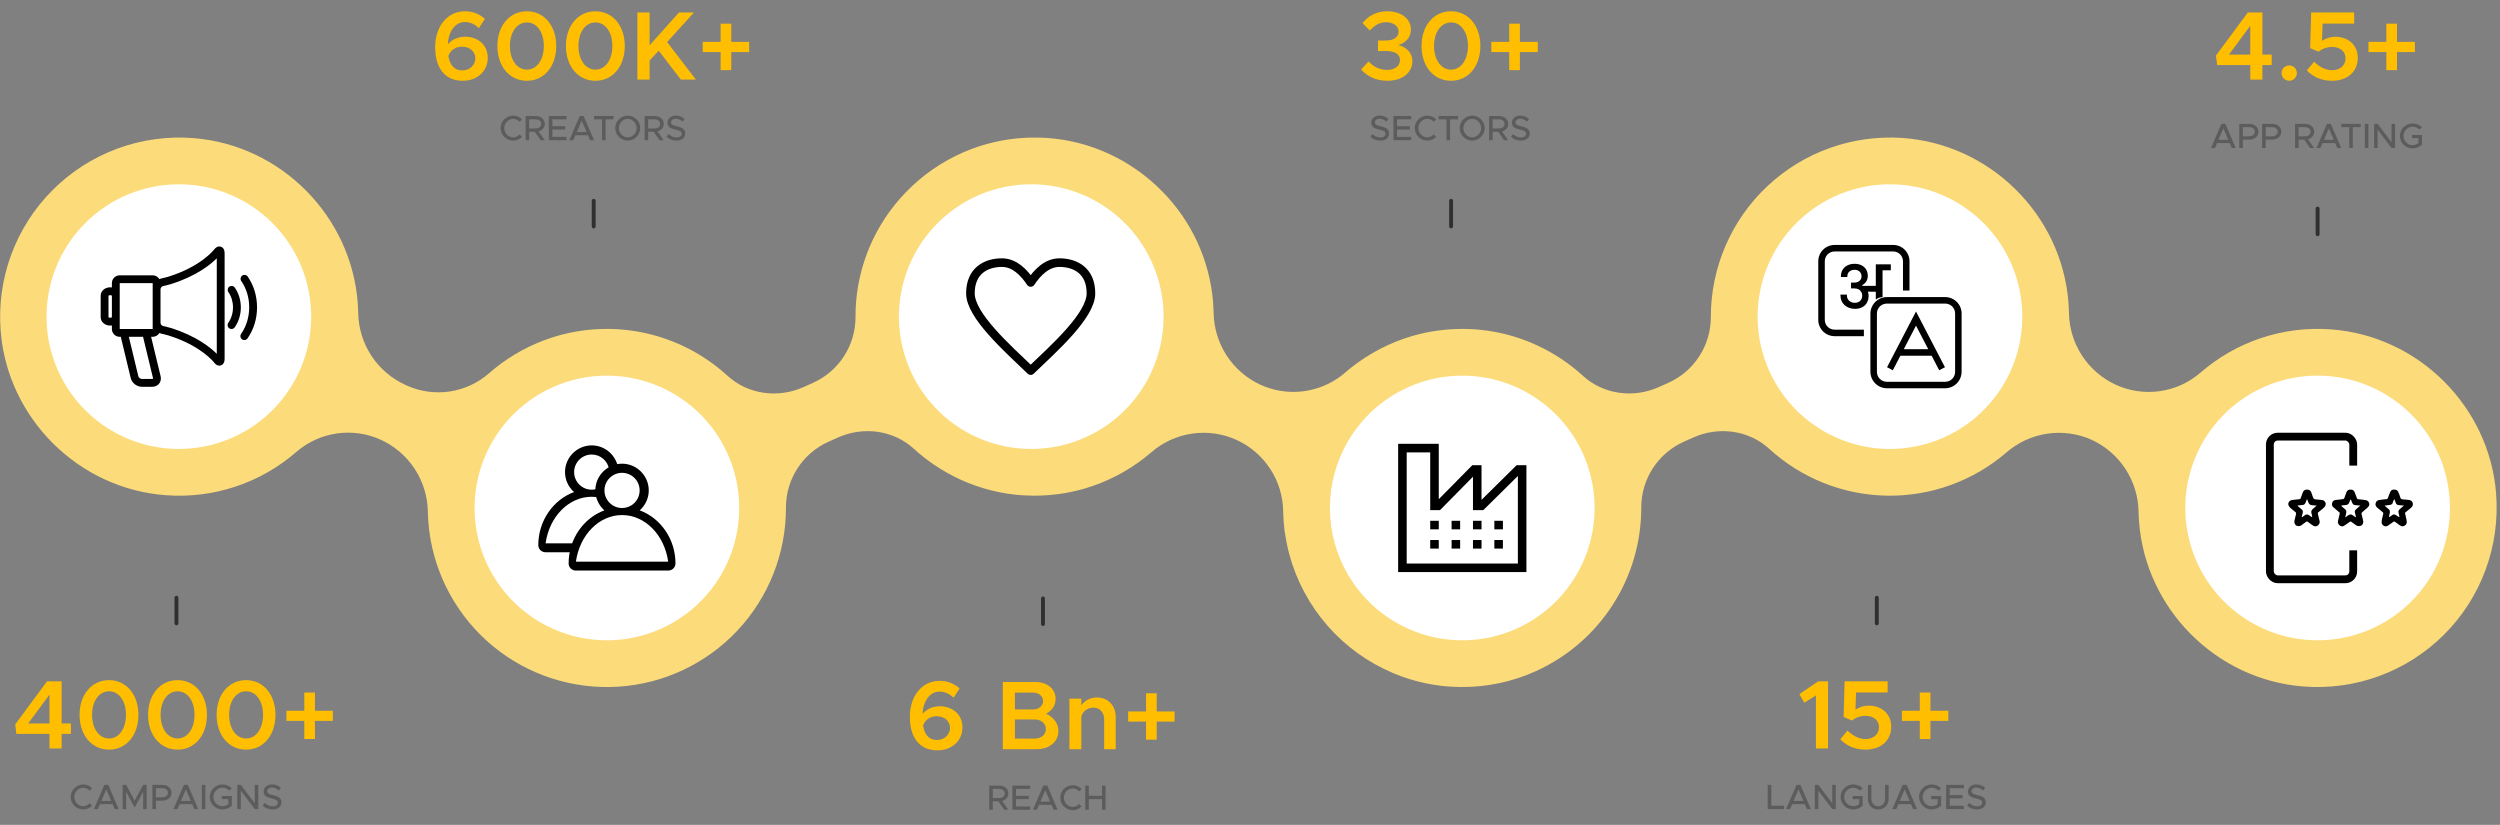 <svg xmlns="http://www.w3.org/2000/svg" width="1279" height="422" viewBox="0 0 1279 422" fill="none"><rect x="0" y="0" width="1279" height="422" fill="#808080" stroke="none"/><path d="M1277.01 252.395C1273.45 207.805 1237.16 171.776 1192.55 168.511C1180.48 167.597 1168.35 169.092 1156.87 172.909C1145.38 176.726 1134.77 182.789 1125.65 190.745C1119.8 195.767 1112.65 199.014 1105.02 200.106C1097.39 201.198 1089.61 200.089 1082.59 196.909C1075.48 193.665 1069.43 188.463 1065.16 181.912C1060.89 175.36 1058.57 167.729 1058.47 159.909C1058.44 158.21 1058.35 156.503 1058.22 154.786C1054.76 109.746 1017.92 73.422 972.841 70.554C960.338 69.754 947.803 71.523 936.009 75.755C924.216 79.986 913.415 86.588 904.272 95.155C895.129 103.722 887.838 114.071 882.85 125.565C877.861 137.058 875.28 149.452 875.266 161.981V162.218C875.274 169.332 873.222 176.296 869.356 182.268C865.491 188.24 859.979 192.964 853.485 195.87L848.618 198.047C835.661 203.842 820.293 201.837 809.818 192.26C802.932 185.97 795.129 180.763 786.676 176.819C786.589 176.78 786.5 176.732 786.411 176.695C785.467 176.257 784.511 175.844 783.553 175.439C783.19 175.283 782.83 175.125 782.465 174.977C781.713 174.677 780.956 174.382 780.198 174.1C779.607 173.877 779.019 173.652 778.422 173.442C777.825 173.232 777.239 173.042 776.644 172.842C775.864 172.583 775.082 172.332 774.294 172.097C773.836 171.959 773.374 171.828 772.911 171.697C771.981 171.432 771.05 171.181 770.111 170.946C769.744 170.857 769.374 170.768 769.005 170.683C767.978 170.44 766.945 170.216 765.905 170.009C765.575 169.942 765.245 169.881 764.913 169.819C763.853 169.619 762.786 169.439 761.714 169.278C761.364 169.227 761.013 169.178 760.658 169.13C759.633 168.988 758.606 168.863 757.571 168.757C757.125 168.712 756.678 168.668 756.232 168.631C755.807 168.592 755.391 168.538 754.966 168.507C754.541 168.476 754.097 168.469 753.66 168.446C752.888 168.399 752.115 168.362 751.339 168.335C750.614 168.309 749.889 168.29 749.168 168.282C748.801 168.282 748.437 168.256 748.068 168.256C747.576 168.256 747.09 168.282 746.6 168.29C745.968 168.3 745.338 168.31 744.71 168.335C743.778 168.367 742.852 168.422 741.927 168.483C741.378 168.521 740.827 168.554 740.282 168.598C739.241 168.687 738.208 168.803 737.182 168.926C736.757 168.975 736.331 169.015 735.906 169.074C734.64 169.244 733.382 169.44 732.132 169.663C731.95 169.697 731.767 169.718 731.585 169.752C727.162 170.56 722.806 171.697 718.551 173.152L718.503 173.166C717.133 173.636 715.777 174.138 714.436 174.673C714.327 174.714 714.223 174.758 714.116 174.803C712.864 175.305 711.626 175.833 710.401 176.387C710.263 176.45 710.126 176.513 709.988 176.579C708.788 177.132 707.601 177.708 706.427 178.307C706.301 178.374 706.176 178.437 706.052 178.507C704.858 179.125 703.679 179.77 702.516 180.441L702.254 180.593C701.032 181.3 699.828 182.036 698.642 182.799L698.587 182.835C694.779 185.285 691.155 188.011 687.746 190.992C687.28 191.401 686.796 191.772 686.316 192.155C680.504 196.607 673.593 199.401 666.32 200.238C659.046 201.075 651.681 199.924 645.009 196.909C637.893 193.665 631.846 188.464 627.575 181.912C623.304 175.361 620.986 167.729 620.889 159.909C620.852 158.21 620.768 156.503 620.636 154.786C618.921 133.192 609.573 112.914 594.266 97.586L594.223 97.543C593.368 96.678 592.493 95.837 591.604 95.009C591.491 94.909 591.381 94.798 591.268 94.693C590.468 93.96 589.655 93.238 588.827 92.528C588.616 92.348 588.406 92.159 588.193 91.979C587.452 91.355 586.693 90.749 585.938 90.148C585.625 89.899 585.315 89.648 585.001 89.405C584.32 88.878 583.625 88.368 582.93 87.862C582.521 87.562 582.114 87.262 581.701 86.971C581.075 86.533 580.436 86.108 579.8 85.683C579.3 85.351 578.8 85.013 578.3 84.693C577.721 84.322 577.133 83.964 576.544 83.607C575.955 83.25 575.395 82.907 574.81 82.568C574.267 82.256 573.718 81.956 573.169 81.656C572.527 81.299 571.885 80.945 571.235 80.609C570.717 80.338 570.196 80.084 569.675 79.825C568.975 79.479 568.284 79.136 567.576 78.806C567.076 78.575 566.575 78.356 566.068 78.132C565.329 77.802 564.591 77.478 563.84 77.172C563.346 76.967 562.846 76.772 562.349 76.581C561.585 76.281 560.818 75.981 560.049 75.704C559.541 75.524 559.03 75.354 558.516 75.179C557.744 74.914 556.969 74.658 556.185 74.413C555.656 74.249 555.12 74.099 554.585 73.943C553.813 73.72 553.04 73.499 552.26 73.295C551.693 73.145 551.122 73.011 550.552 72.874C549.798 72.694 549.045 72.515 548.287 72.353C547.673 72.223 547.054 72.106 546.438 71.988C545.711 71.852 544.984 71.713 544.254 71.588C543.586 71.477 542.915 71.383 542.241 71.288C541.567 71.193 540.868 71.088 540.177 71.013C539.446 70.924 538.713 70.855 537.977 70.786C537.542 70.745 537.114 70.686 536.677 70.656C536.489 70.64 536.306 70.64 536.118 70.624C535.828 70.604 535.541 70.567 535.251 70.549C534.504 70.504 533.768 70.496 533.025 70.468C532.312 70.436 531.595 70.401 530.886 70.385C529.926 70.369 528.972 70.385 528.02 70.401C527.275 70.409 526.531 70.409 525.792 70.435C524.905 70.469 524.028 70.535 523.149 70.597C522.349 70.648 521.556 70.684 520.766 70.759C520.009 70.828 519.265 70.931 518.513 71.022C517.613 71.122 516.714 71.222 515.826 71.348C515.463 71.401 515.104 71.476 514.743 71.536C510.566 72.201 506.44 73.158 502.395 74.398C502.245 74.445 502.095 74.483 501.943 74.53C500.713 74.913 499.5 75.34 498.291 75.776C498.013 75.876 497.73 75.964 497.452 76.066C496.289 76.499 495.145 76.966 494.006 77.445C493.698 77.573 493.384 77.696 493.078 77.828C491.95 78.312 490.842 78.828 489.74 79.361C489.44 79.509 489.13 79.647 488.83 79.794C487.73 80.337 486.653 80.908 485.581 81.494C485.289 81.652 484.992 81.808 484.702 81.97C483.63 82.57 482.575 83.197 481.53 83.836C481.257 84.004 480.985 84.166 480.714 84.336C479.661 84.996 478.626 85.683 477.603 86.382C477.358 86.552 477.113 86.716 476.87 86.882C475.834 87.607 474.815 88.353 473.813 89.12C473.602 89.28 473.391 89.442 473.179 89.606C472.158 90.4 471.154 91.214 470.167 92.049L469.651 92.489C468.64 93.356 467.649 94.245 466.677 95.157C466.549 95.276 466.422 95.396 466.298 95.518C465.293 96.468 464.309 97.442 463.345 98.439C463.272 98.516 463.203 98.593 463.13 98.666C462.125 99.717 461.144 100.789 460.187 101.883L460.161 101.915C445.574 118.628 437.579 140.086 437.674 162.269C437.675 169.376 435.619 176.331 431.755 182.294C427.89 188.258 422.382 192.976 415.895 195.879L411.028 198.056C398.071 203.851 382.703 201.846 372.228 192.269C355.613 177.051 333.964 168.504 311.434 168.268C288.904 168.033 267.08 176.125 250.15 190.992C244.49 195.945 237.527 199.169 230.088 200.282C222.65 201.395 215.048 200.35 208.185 197.271L207.51 196.971C200.365 193.739 194.288 188.537 189.993 181.976C185.698 175.414 183.362 167.764 183.258 159.922C183.225 158.405 183.154 156.88 183.045 155.346C179.87 110.621 143.783 74.201 99.088 70.669C85.848 69.609 72.536 71.437 60.072 76.027C47.608 80.617 36.29 87.859 26.9 97.253C17.511 106.647 10.274 117.969 5.689 130.435C1.105 142.901 -0.716 156.214 0.35 169.453C3.903 214.045 40.187 250.074 84.799 253.345C96.87 254.262 109.003 252.769 120.491 248.952C131.979 245.135 142.593 239.071 151.715 231.113C157.56 226.092 164.717 222.844 172.344 221.752C179.972 220.661 187.752 221.77 194.77 224.951C201.886 228.194 207.932 233.394 212.202 239.944C216.473 246.494 218.793 254.123 218.89 261.942C218.96 265.16 219.196 268.373 219.595 271.567C222.569 294.662 234.223 315.758 252.191 330.569C270.159 345.38 293.092 352.794 316.329 351.305C339.567 349.816 361.366 339.536 377.297 322.553C393.227 305.57 402.094 283.158 402.095 259.873V259.636C402.086 252.522 404.138 245.558 408.003 239.586C411.868 233.614 417.381 228.889 423.874 225.984L428.741 223.809C441.698 218.009 457.066 220.019 467.541 229.596C474.422 235.884 482.22 241.087 490.667 245.027C490.76 245.07 490.849 245.116 490.942 245.157C491.888 245.597 492.848 246.014 493.812 246.419C494.167 246.569 494.521 246.727 494.881 246.871C495.637 247.179 496.402 247.471 497.168 247.758C497.753 247.979 498.339 248.2 498.932 248.412C499.525 248.624 500.121 248.812 500.718 249.012C501.494 249.267 502.27 249.52 503.054 249.757C503.52 249.895 503.988 250.026 504.454 250.157C505.378 250.42 506.307 250.668 507.239 250.902C507.612 250.995 507.988 251.082 508.361 251.171C509.384 251.41 510.411 251.637 511.446 251.843C511.78 251.91 512.114 251.971 512.446 252.035C513.507 252.235 514.574 252.414 515.646 252.572C515.996 252.625 516.346 252.672 516.697 252.722C517.721 252.864 518.75 252.988 519.784 253.093C520.232 253.138 520.684 253.186 521.131 253.223C521.55 253.259 521.964 253.312 522.385 253.343C522.822 253.377 523.254 253.381 523.685 253.406C524.461 253.453 525.24 253.49 526.02 253.517C526.741 253.542 527.461 253.56 528.18 253.57C528.549 253.57 528.916 253.598 529.287 253.598C529.787 253.598 530.282 253.57 530.779 253.56C531.387 253.55 531.996 253.542 532.602 253.519C533.554 253.487 534.501 253.432 535.447 253.367C535.97 253.331 536.496 253.304 537.017 253.258C538.103 253.167 539.18 253.049 540.256 252.918C540.629 252.875 541.007 252.843 541.378 252.79C545.809 252.205 550.19 251.293 554.485 250.06C554.554 250.04 554.624 250.017 554.693 249.997C556.03 249.61 557.355 249.193 558.667 248.747C558.837 248.69 559.004 248.627 559.176 248.567C560.391 248.146 561.595 247.702 562.789 247.234C562.981 247.155 563.17 247.076 563.36 247.001C564.54 246.525 565.706 246.027 566.86 245.508C567.032 245.431 567.204 245.354 567.376 245.273C568.566 244.726 569.742 244.155 570.904 243.561C571.019 243.504 571.133 243.446 571.248 243.385C572.506 242.735 573.748 242.056 574.973 241.349L574.997 241.337C579.945 238.48 584.616 235.17 588.951 231.449C594.831 226.318 602.062 222.985 609.783 221.844C617.504 220.704 625.39 221.806 632.503 225.018C639.616 228.23 645.656 233.417 649.906 239.963C654.156 246.509 656.437 254.138 656.477 261.942C656.548 265.16 656.783 268.373 657.181 271.567C657.281 272.353 657.458 273.114 657.574 273.896C657.712 274.785 657.86 275.672 658.024 276.556C658.417 278.705 658.889 280.822 659.432 282.922C659.489 283.133 659.543 283.349 659.6 283.564C663.249 297.055 669.922 309.537 679.114 320.064C688.306 330.591 699.775 338.886 712.65 344.32C712.774 344.373 712.897 344.431 713.021 344.482C714.404 345.059 715.802 345.6 717.214 346.107C718.414 346.54 719.621 346.949 720.834 347.334C721.827 347.644 722.823 347.934 723.834 348.213C725.493 348.671 727.17 349.088 728.865 349.451C729.586 349.603 730.311 349.741 731.038 349.878C733.029 350.255 735.038 350.578 737.074 350.822C737.232 350.84 737.384 350.877 737.544 350.895C738.014 350.948 738.48 350.968 738.944 351.013C739.519 351.07 740.088 351.145 740.664 351.191C740.974 351.215 741.278 351.217 741.586 351.238C742.538 351.303 743.486 351.347 744.43 351.384C745.23 351.416 746.03 351.447 746.824 351.457C747.715 351.467 748.602 351.457 749.486 351.447C750.321 351.433 751.157 351.421 751.986 351.384C752.815 351.347 753.631 351.291 754.453 351.236C755.332 351.175 756.211 351.114 757.082 351.029C757.832 350.956 758.577 350.861 759.324 350.768C760.25 350.653 761.179 350.543 762.097 350.399C762.769 350.299 763.434 350.172 764.097 350.051C765.073 349.879 766.046 349.707 767.012 349.502C767.597 349.38 768.175 349.235 768.756 349.102C769.789 348.861 770.818 348.622 771.837 348.348C772.323 348.216 772.805 348.068 773.289 347.927C774.383 347.613 775.477 347.295 776.556 346.941C776.931 346.819 777.299 346.68 777.672 346.552C778.845 346.152 780.012 345.742 781.164 345.294C781.403 345.201 781.636 345.094 781.871 345.002C783.147 344.496 784.409 343.973 785.651 343.412C785.722 343.382 785.789 343.345 785.858 343.312C801.936 336.017 815.566 324.236 825.112 309.384C834.658 294.531 839.713 277.239 839.671 259.584C839.673 252.479 841.73 245.527 845.594 239.565C849.459 233.603 854.965 228.886 861.451 225.984L866.318 223.809C879.273 218.009 894.642 220.019 905.117 229.596C921.621 244.711 943.095 253.248 965.471 253.589C987.847 253.931 1009.57 246.053 1026.53 231.449C1032.4 226.351 1039.61 223.031 1047.3 221.88C1055 220.729 1062.86 221.794 1069.97 224.949C1077.08 228.192 1083.13 233.392 1087.4 239.942C1091.67 246.493 1093.99 254.123 1094.09 261.942C1094.13 263.65 1094.21 265.367 1094.35 267.093C1097.77 311.572 1133.77 347.661 1178.24 351.193C1191.48 352.256 1204.8 350.43 1217.26 345.84C1229.73 341.25 1241.05 334.007 1250.44 324.61C1259.84 315.214 1267.08 303.89 1271.66 291.421C1276.24 278.951 1278.06 265.635 1276.99 252.393" fill="#FCDB7A"></path><path d="M91.501 94.283C104.891 94.283 117.98 98.254 129.113 105.693C140.247 113.132 148.924 123.705 154.048 136.076C159.172 148.446 160.513 162.058 157.9 175.191C155.288 188.323 148.84 200.386 139.372 209.854C129.904 219.322 117.841 225.77 104.709 228.382C91.576 230.995 77.964 229.654 65.594 224.53C53.223 219.406 42.65 210.729 35.211 199.595C27.772 188.462 23.801 175.373 23.801 161.983C23.801 144.028 30.934 126.808 43.63 114.112C56.326 101.416 73.546 94.283 91.501 94.283Z" fill="white"></path><g clip-path="url(#clip0_2434_13530)"><path d="M126.72 141.484C126.092 140.573 124.844 140.343 123.933 140.971C123.022 141.6 122.792 142.848 123.421 143.759C126.085 147.623 127.493 152.285 127.493 157.239C127.493 162.174 126.02 167 123.346 170.828C122.712 171.735 122.934 172.985 123.841 173.619C124.191 173.863 124.591 173.98 124.987 173.98C125.619 173.98 126.242 173.682 126.632 173.124C129.818 168.564 131.502 163.071 131.502 157.239C131.501 151.469 129.848 146.021 126.72 141.484Z" fill="black"></path><path d="M120.134 147.146C119.506 146.235 118.258 146.005 117.346 146.634C116.435 147.262 116.206 148.51 116.834 149.421C118.381 151.665 119.199 154.376 119.199 157.262C119.199 160.136 118.344 162.944 116.791 165.166C116.157 166.073 116.378 167.323 117.286 167.957C117.635 168.201 118.036 168.318 118.432 168.318C119.064 168.318 119.687 168.02 120.077 167.462C122.125 164.53 123.207 161.003 123.207 157.262C123.207 153.56 122.144 150.062 120.134 147.146Z" fill="black"></path><path d="M112.229 126.09C111.236 126.09 110.319 126.643 109.506 127.727C109.441 127.814 102.745 136.43 86.038 141.581C84.452 142.07 82.698 142.415 82.681 142.418C82.285 142.496 81.902 142.619 81.538 142.783C80.835 141.622 79.564 140.843 78.111 140.843H61.248C59.038 140.843 57.24 142.641 57.24 144.851V147.051C56.959 147.007 56.67 146.983 56.375 146.983C53.687 146.983 51.501 148.892 51.501 151.238V162.318C51.501 164.665 53.687 166.574 56.374 166.574C56.67 166.574 56.959 166.55 57.24 166.505V168.305C57.24 170.515 59.038 172.313 61.248 172.313H61.79L66.878 193.419C67.481 195.918 69.967 197.876 72.537 197.876H77.923C79.329 197.876 80.601 197.284 81.413 196.253C82.225 195.222 82.502 193.847 82.172 192.48L77.31 172.313H78.111C79.564 172.313 80.835 171.533 81.538 170.371C81.902 170.535 82.284 170.658 82.68 170.736C82.698 170.739 84.451 171.085 86.037 171.575C102.745 176.736 109.44 185.344 109.502 185.425C110.318 186.513 111.236 187.066 112.228 187.066C112.228 187.066 112.228 187.066 112.228 187.066C113.21 187.066 114.068 186.509 114.524 185.578C114.785 185.043 114.913 184.403 114.913 183.621V129.534C114.913 126.187 112.504 126.09 112.229 126.09ZM56.374 162.566C55.881 162.566 55.586 162.361 55.509 162.265V151.291C55.586 151.195 55.881 150.991 56.374 150.991C56.868 150.991 57.163 151.195 57.24 151.291V162.265C57.163 162.362 56.868 162.566 56.374 162.566ZM78.276 193.419C78.319 193.599 78.302 193.726 78.264 193.773C78.227 193.821 78.108 193.868 77.923 193.868H72.537C71.803 193.868 70.947 193.193 70.775 192.48L65.913 172.313H73.187L78.276 193.419ZM61.248 168.305V162.318V151.238V144.851H78.111V147.965C78.111 147.966 78.111 147.966 78.111 147.967V165.186C78.111 165.191 78.111 165.196 78.111 165.201V168.305H61.248ZM110.905 181.013C107.782 177.89 100.419 171.823 87.22 167.745C85.425 167.19 83.529 166.818 83.45 166.802C82.766 166.668 82.119 165.883 82.119 165.186V147.967C82.119 147.27 82.766 146.485 83.449 146.352C83.529 146.336 85.424 145.964 87.219 145.411C100.416 141.342 107.781 135.272 110.905 132.145V181.013Z" fill="black"></path></g><path d="M378.182 259.873C378.182 273.263 374.212 286.352 366.773 297.485C359.334 308.618 348.76 317.295 336.39 322.419C324.019 327.544 310.407 328.884 297.275 326.272C284.142 323.66 272.079 317.212 262.611 307.744C253.143 298.276 246.695 286.213 244.083 273.08C241.471 259.948 242.812 246.336 247.936 233.965C253.06 221.595 261.737 211.021 272.87 203.582C284.003 196.143 297.092 192.173 310.482 192.173C328.437 192.173 345.657 199.306 358.353 212.002C371.05 224.698 378.182 241.918 378.182 259.873Z" fill="white"></path><path fill-rule="evenodd" clip-rule="evenodd" d="M289.059 241.522C289.059 234.02 295.219 227.858 302.725 227.858C309.058 227.858 314.434 232.245 315.959 238.123C314.398 238.584 312.938 239.292 311.627 240.201C310.983 235.862 307.243 232.533 302.725 232.533C297.755 232.533 293.725 236.563 293.725 241.533C293.725 246.504 297.755 250.533 302.725 250.533C303.61 250.533 304.466 250.405 305.274 250.167C305.139 250.974 305.069 251.801 305.069 252.644C305.069 253.199 305.1 253.747 305.159 254.287C304.358 254.191 303.546 254.141 302.725 254.141C290.951 254.141 281.046 264.301 279.119 277.973H294.073C293.266 279.423 292.564 280.944 291.98 282.525H279.037C278.071 282.525 277.143 282.141 276.46 281.458C275.776 280.775 275.392 279.848 275.392 278.882C275.392 266.441 282.999 255.691 293.684 251.735C290.854 249.225 289.059 245.57 289.059 241.522Z" fill="black"></path><path fill-rule="evenodd" clip-rule="evenodd" d="M318.239 237.221C310.734 237.221 304.573 243.382 304.573 250.885C304.573 254.932 306.368 258.588 309.198 261.098C298.513 265.054 290.906 275.803 290.906 288.244C290.906 289.21 291.29 290.137 291.974 290.82C292.657 291.503 293.585 291.887 294.552 291.887H318.239H341.927C342.894 291.887 343.821 291.503 344.505 290.82C345.188 290.137 345.573 289.21 345.573 288.244C345.573 275.803 337.966 265.054 327.281 261.098C330.111 258.588 331.906 254.932 331.906 250.885C331.906 243.382 325.745 237.221 318.239 237.221ZM341.845 287.335C339.918 273.663 330.014 263.504 318.239 263.504C306.465 263.504 296.56 273.663 294.633 287.335H318.239H341.845ZM318.239 259.895C323.21 259.895 327.239 255.866 327.239 250.895C327.239 245.925 323.21 241.895 318.239 241.895C313.269 241.895 309.239 245.925 309.239 250.895C309.239 255.866 313.269 259.895 318.239 259.895Z" fill="black"></path><path d="M595.286 161.983C595.286 175.373 591.315 188.462 583.877 199.595C576.438 210.729 565.864 219.406 553.494 224.53C541.123 229.654 527.511 230.995 514.378 228.382C501.246 225.77 489.183 219.322 479.715 209.854C470.247 200.386 463.799 188.323 461.187 175.191C458.575 162.058 459.915 148.446 465.039 136.076C470.163 123.705 478.841 113.132 489.974 105.693C501.107 98.254 514.196 94.283 527.586 94.283C545.541 94.283 562.761 101.416 575.457 114.112C588.153 126.808 595.286 144.028 595.286 161.983Z" fill="white"></path><path d="M512.604 134.358C504.427 134.358 496.466 138.525 496.466 150.07C496.466 161.441 515.33 178.108 527.299 189.608C539.276 178.108 558.132 161.441 558.132 150.07C558.132 138.525 550.177 134.358 542.01 134.358C535.632 134.358 530.768 139.306 527.299 144.51C523.815 139.281 518.966 134.358 512.604 134.358Z" stroke="black" stroke-width="4.4" stroke-miterlimit="2" stroke-linecap="round" stroke-linejoin="round"></path><path d="M1034.6 161.983C1034.6 175.373 1030.63 188.462 1023.19 199.595C1015.75 210.729 1005.18 219.406 992.805 224.53C980.434 229.654 966.822 230.995 953.69 228.382C940.557 225.77 928.494 219.322 919.026 209.854C909.558 200.386 903.11 188.323 900.498 175.191C897.886 162.058 899.227 148.446 904.351 136.076C909.475 123.705 918.152 113.132 929.285 105.693C940.418 98.254 953.508 94.283 966.897 94.283C984.852 94.283 1002.07 101.416 1014.77 114.112C1027.46 126.808 1034.6 144.028 1034.6 161.983Z" fill="white"></path><g clip-path="url(#clip1_2434_13530)"><path d="M953.564 171.983H938.564C936.354 171.981 934.235 171.103 932.673 169.54C931.111 167.978 930.232 165.859 930.23 163.65V133.65C930.232 131.44 931.111 129.322 932.673 127.759C934.235 126.197 936.354 125.318 938.564 125.316H968.564C970.773 125.318 972.892 126.197 974.454 127.759C976.017 129.322 976.895 131.44 976.897 133.65V148.65H973.564V133.65C973.562 132.324 973.034 131.053 972.097 130.116C971.16 129.179 969.889 128.652 968.564 128.65H938.564C937.238 128.652 935.967 129.179 935.03 130.116C934.093 131.053 933.565 132.324 933.564 133.65V163.65C933.565 164.975 934.093 166.246 935.03 167.183C935.967 168.121 937.238 168.648 938.564 168.65H953.564V171.983ZM1003.56 190.14V160.493C1003.58 159.382 1003.37 158.28 1002.95 157.25C1002.54 156.22 1001.92 155.283 1001.14 154.492C1000.36 153.701 999.434 153.072 998.41 152.641C997.386 152.211 996.288 151.987 995.177 151.983H965.407C963.151 151.986 960.988 152.883 959.392 154.479C957.797 156.074 956.9 158.237 956.897 160.493V190.14C956.9 192.396 957.797 194.559 959.392 196.154C960.988 197.75 963.151 198.647 965.407 198.65H995.054C997.31 198.647 999.473 197.75 1001.07 196.154C1002.66 194.559 1003.56 192.396 1003.56 190.14ZM995.177 155.316C996.517 155.317 997.802 155.85 998.749 156.797C999.697 157.745 1000.23 159.03 1000.23 160.37V190.263C1000.23 191.603 999.697 192.888 998.749 193.835C997.802 194.783 996.517 195.316 995.177 195.316H965.284C963.944 195.316 962.659 194.783 961.711 193.835C960.764 192.888 960.231 191.603 960.23 190.263V160.37C960.231 159.03 960.764 157.745 961.711 156.797C962.659 155.85 963.944 155.317 965.284 155.316H995.177ZM988.224 181.983H972.237L968.374 189.416L965.42 187.883L980.23 159.366L995.04 187.883L992.087 189.416L988.224 181.983ZM986.49 178.65L980.23 166.6L973.97 178.65H986.49Z" fill="black"></path><mask id="path-13-outside-1_2434_13530" maskUnits="userSpaceOnUse" x="940.98" y="134.349" width="27" height="24" fill="black"><rect fill="white" x="940.98" y="134.349" width="27" height="24"></rect><path fill-rule="evenodd" clip-rule="evenodd" d="M947.388 144.981H948.636C951.42 144.981 952.764 143.157 952.764 141.397C952.764 139.029 951.004 137.621 948.828 137.621C946.524 137.621 944.7 139.029 944.7 141.301H942.204C942.204 137.621 944.988 135.349 948.828 135.349C952.54 135.349 955.164 137.557 955.164 141.045C955.164 143.445 953.852 145.333 951.26 145.973V146.037C951.9 146.133 952.476 146.357 952.988 146.645H960.06V135.637H966.94V137.877H962.716V151.641C961.748 151.717 960.845 152.022 960.06 152.502V148.853L955.004 148.821C955.388 149.621 955.58 150.549 955.58 151.445C955.58 155.189 952.988 157.621 949.084 157.621C944.924 157.621 941.98 154.997 941.98 151.125H944.476C944.476 153.557 946.3 155.317 948.892 155.317C951.484 155.317 953.116 153.653 953.116 151.221C953.116 150.389 952.892 149.525 952.38 148.821H952.284L952.252 148.629C951.548 147.765 950.396 147.157 948.636 147.157H947.388V144.981Z"></path></mask><path fill-rule="evenodd" clip-rule="evenodd" d="M947.388 144.981H948.636C951.42 144.981 952.764 143.157 952.764 141.397C952.764 139.029 951.004 137.621 948.828 137.621C946.524 137.621 944.7 139.029 944.7 141.301H942.204C942.204 137.621 944.988 135.349 948.828 135.349C952.54 135.349 955.164 137.557 955.164 141.045C955.164 143.445 953.852 145.333 951.26 145.973V146.037C951.9 146.133 952.476 146.357 952.988 146.645H960.06V135.637H966.94V137.877H962.716V151.641C961.748 151.717 960.845 152.022 960.06 152.502V148.853L955.004 148.821C955.388 149.621 955.58 150.549 955.58 151.445C955.58 155.189 952.988 157.621 949.084 157.621C944.924 157.621 941.98 154.997 941.98 151.125H944.476C944.476 153.557 946.3 155.317 948.892 155.317C951.484 155.317 953.116 153.653 953.116 151.221C953.116 150.389 952.892 149.525 952.38 148.821H952.284L952.252 148.629C951.548 147.765 950.396 147.157 948.636 147.157H947.388V144.981Z" fill="black"></path><path d="M947.388 144.981V144.581H946.988V144.981H947.388ZM944.7 141.301V141.701H945.1V141.301H944.7ZM942.204 141.301H941.804V141.701H942.204V141.301ZM951.26 145.973L951.164 145.584L950.86 145.659V145.973H951.26ZM951.26 146.037H950.86V146.381L951.2 146.432L951.26 146.037ZM952.988 146.645L952.792 146.993L952.883 147.045H952.988V146.645ZM960.06 146.645V147.045H960.46V146.645H960.06ZM960.06 135.637V135.237H959.66V135.637H960.06ZM966.94 135.637H967.34V135.237H966.94V135.637ZM966.94 137.877V138.277H967.34V137.877H966.94ZM962.716 137.877V137.477H962.316V137.877H962.716ZM962.716 151.641L962.747 152.04L963.116 152.011V151.641H962.716ZM960.06 152.502H959.66V153.215L960.268 152.843L960.06 152.502ZM960.06 148.853H960.46V148.455L960.062 148.453L960.06 148.853ZM955.004 148.821L955.006 148.421L954.366 148.417L954.643 148.994L955.004 148.821ZM941.98 151.125V150.725H941.58V151.125H941.98ZM944.476 151.125H944.876V150.725H944.476V151.125ZM952.38 148.821L952.703 148.585L952.583 148.421H952.38V148.821ZM952.284 148.821L951.889 148.886L951.945 149.221H952.284V148.821ZM952.252 148.629L952.646 148.563L952.629 148.458L952.562 148.376L952.252 148.629ZM947.388 147.157H946.988V147.557H947.388V147.157ZM948.636 144.581H947.388V145.381H948.636V144.581ZM952.364 141.397C952.364 142.176 952.066 142.968 951.463 143.564C950.863 144.157 949.936 144.581 948.636 144.581V145.381C950.119 145.381 951.257 144.892 952.025 144.133C952.789 143.378 953.164 142.377 953.164 141.397H952.364ZM948.828 138.021C949.831 138.021 950.714 138.345 951.343 138.916C951.966 139.484 952.364 140.318 952.364 141.397H953.164C953.164 140.107 952.681 139.053 951.881 138.325C951.085 137.601 950.001 137.221 948.828 137.221V138.021ZM945.1 141.301C945.1 140.28 945.505 139.472 946.16 138.913C946.82 138.348 947.755 138.021 948.828 138.021V137.221C947.597 137.221 946.468 137.597 945.64 138.305C944.806 139.017 944.3 140.049 944.3 141.301H945.1ZM942.204 141.701H944.7V140.901H942.204V141.701ZM948.828 134.949C946.831 134.949 945.075 135.54 943.812 136.643C942.544 137.752 941.804 139.352 941.804 141.301H942.604C942.604 139.569 943.255 138.193 944.339 137.246C945.428 136.294 946.985 135.749 948.828 135.749V134.949ZM955.564 141.045C955.564 139.194 954.864 137.658 953.652 136.589C952.446 135.524 950.761 134.949 948.828 134.949V135.749C950.606 135.749 952.09 136.277 953.123 137.189C954.151 138.096 954.764 139.408 954.764 141.045H955.564ZM951.356 146.361C952.728 146.022 953.787 145.345 954.501 144.412C955.215 143.479 955.564 142.318 955.564 141.045H954.764C954.764 142.171 954.457 143.154 953.866 143.926C953.277 144.696 952.384 145.283 951.164 145.584L951.356 146.361ZM951.66 146.037V145.973H950.86V146.037H951.66ZM953.184 146.296C952.637 145.989 952.015 145.745 951.319 145.641L951.2 146.432C951.784 146.52 952.314 146.725 952.792 146.993L953.184 146.296ZM960.06 146.245H952.988V147.045H960.06V146.245ZM959.66 135.637V146.645H960.46V135.637H959.66ZM966.94 135.237H960.06V136.037H966.94V135.237ZM967.34 137.877V135.637H966.54V137.877H967.34ZM962.716 138.277H966.94V137.477H962.716V138.277ZM963.116 151.641V137.877H962.316V151.641H963.116ZM960.268 152.843C961.001 152.395 961.844 152.111 962.747 152.04L962.684 151.242C961.652 151.323 960.688 151.649 959.851 152.161L960.268 152.843ZM959.66 148.853V152.502H960.46V148.853H959.66ZM955.001 149.221L960.057 149.253L960.062 148.453L955.006 148.421L955.001 149.221ZM955.98 151.445C955.98 150.495 955.777 149.507 955.364 148.648L954.643 148.994C954.999 149.734 955.18 150.602 955.18 151.445H955.98ZM949.084 158.021C951.119 158.021 952.848 157.386 954.071 156.227C955.296 155.066 955.98 153.413 955.98 151.445H955.18C955.18 153.221 954.567 154.655 953.521 155.646C952.472 156.64 950.953 157.221 949.084 157.221V158.021ZM941.58 151.125C941.58 153.168 942.359 154.901 943.703 156.121C945.043 157.337 946.92 158.021 949.084 158.021V157.221C947.087 157.221 945.412 156.592 944.241 155.528C943.072 154.468 942.38 152.954 942.38 151.125H941.58ZM944.476 150.725H941.98V151.525H944.476V150.725ZM948.892 154.917C946.503 154.917 944.876 153.318 944.876 151.125H944.076C944.076 153.795 946.097 155.717 948.892 155.717V154.917ZM952.716 151.221C952.716 152.345 952.34 153.261 951.695 153.895C951.05 154.53 950.101 154.917 948.892 154.917V155.717C950.275 155.717 951.438 155.271 952.256 154.466C953.075 153.66 953.516 152.528 953.516 151.221H952.716ZM952.056 149.056C952.51 149.679 952.716 150.457 952.716 151.221H953.516C953.516 150.321 953.274 149.37 952.703 148.585L952.056 149.056ZM952.284 149.221H952.38V148.421H952.284V149.221ZM951.857 148.694L951.889 148.886L952.678 148.755L952.646 148.563L951.857 148.694ZM948.636 147.557C950.295 147.557 951.325 148.125 951.942 148.881L952.562 148.376C951.77 147.405 950.496 146.757 948.636 146.757V147.557ZM947.388 147.557H948.636V146.757H947.388V147.557ZM946.988 144.981V147.157H947.788V144.981H946.988Z" fill="black" mask="url(#path-13-outside-1_2434_13530)"></path></g><path d="M815.803 259.873C815.803 273.263 811.833 286.352 804.394 297.485C796.955 308.618 786.382 317.295 774.011 322.419C761.64 327.544 748.028 328.884 734.896 326.272C721.763 323.66 709.7 317.212 700.232 307.744C690.764 298.276 684.316 286.213 681.704 273.08C679.092 259.948 680.433 246.336 685.557 233.965C690.681 221.595 699.358 211.021 710.491 203.582C721.624 196.143 734.714 192.173 748.103 192.173C766.059 192.173 783.278 199.306 795.974 212.002C808.671 224.698 815.803 241.918 815.803 259.873Z" fill="white"></path><path d="M775.893 237.998L757.947 255.73V237.998H753.227L736.072 255.398V227.061H715.291V292.686H780.916V237.998H775.893ZM776.541 288.311H719.666V231.436H731.697V260.967H736.725L753.572 243.879V260.967H758.872L776.541 243.508V288.311Z" fill="black"></path><path d="M731.697 269.717V270.811H736.072V269.717V266.436H731.697V269.717Z" fill="black"></path><path d="M736.072 276.279H731.697V280.654H736.072V276.279Z" fill="black"></path><path d="M742.635 269.717V270.811H747.01V269.717V266.436H742.635V269.717Z" fill="black"></path><path d="M747.01 276.279H742.635V280.654H747.01V276.279Z" fill="black"></path><path d="M753.572 269.717V270.811H757.947V269.717V266.436H753.572V269.717Z" fill="black"></path><path d="M757.947 276.279H753.572V280.654H757.947V276.279Z" fill="black"></path><path d="M768.885 266.436H764.51V270.811H768.885V266.436Z" fill="black"></path><path d="M768.885 276.279H764.51V280.654H768.885V276.279Z" fill="black"></path><path d="M1253.39 259.873C1253.39 273.263 1249.42 286.352 1241.99 297.485C1234.55 308.618 1223.97 317.295 1211.6 322.419C1199.23 327.544 1185.62 328.884 1172.49 326.272C1159.35 323.66 1147.29 317.212 1137.82 307.744C1128.36 298.276 1121.91 286.213 1119.3 273.08C1116.68 259.948 1118.02 246.336 1123.15 233.965C1128.27 221.595 1136.95 211.021 1148.08 203.582C1159.22 196.143 1172.3 192.173 1185.69 192.173C1203.65 192.173 1220.87 199.306 1233.57 212.002C1246.26 224.698 1253.39 241.918 1253.39 259.873" fill="white"></path><path d="M1182.06 276.426L1182.06 276.426C1182.05 274.735 1183.28 272.868 1185.7 272.87L1182.06 276.426ZM1182.06 276.426C1182.06 278.09 1183.41 280.023 1185.59 279.895C1186.52 280.032 1187.44 279.58 1188.12 278.912C1188.8 278.239 1189.28 277.302 1189.27 276.4L1189.27 276.4M1182.06 276.426L1189.27 276.4M1189.27 276.4C1189.26 275.476 1188.82 274.595 1188.17 273.949M1189.27 276.4L1188.17 273.949M1188.17 273.949C1187.51 273.302 1186.62 272.87 1185.7 272.87L1188.17 273.949Z" fill="black" stroke="black" stroke-width="0.5"></path><rect x="1161.27" y="223.383" width="42.638" height="72.98" rx="4" fill="white" stroke="black" stroke-width="4"></rect><rect x="1171.65" y="238.198" width="46.165" height="43.35" rx="8" fill="white"></rect><path d="M1218.44 266.953C1218.53 265.61 1218.93 264.32 1219.25 263.028C1219.41 262.415 1219.17 262.16 1218.82 261.865C1217.98 261.159 1217.12 260.473 1216.27 259.778C1215.54 259.177 1215.12 258.407 1215.37 257.477C1215.63 256.514 1216.23 255.864 1217.36 255.782C1218.44 255.704 1219.52 255.415 1220.6 255.387C1221.34 255.367 1221.57 255.089 1221.77 254.445C1222.08 253.449 1222.52 252.494 1222.93 251.534C1223.36 250.534 1224.24 250.401 1225.18 250.481C1225.99 250.55 1226.65 250.913 1226.96 251.724C1227.31 252.611 1227.75 253.476 1227.96 254.394C1228.17 255.314 1228.76 255.443 1229.51 255.505C1230.58 255.595 1231.66 255.631 1232.71 255.819C1233.61 255.979 1234.18 256.613 1234.41 257.502C1234.62 258.288 1234.13 259.295 1233.35 259.906C1232.46 260.593 1231.64 261.357 1230.74 262.034C1230.12 262.504 1230.56 263.013 1230.63 263.475C1230.81 264.628 1231.24 265.736 1231.3 266.918C1231.35 267.891 1230.96 268.526 1230.08 269.008C1229.13 269.523 1228.39 269.168 1227.66 268.683C1226.85 268.15 1226.09 267.549 1225.31 266.98C1225.01 266.756 1224.72 266.761 1224.4 266.996C1223.56 267.608 1222.69 268.177 1221.86 268.792C1221.1 269.353 1220.31 269.448 1219.5 268.971C1218.76 268.528 1218.37 267.847 1218.44 266.953H1218.44ZM1219.93 258.679C1220.71 259.343 1221.44 259.972 1222.17 260.597C1222.6 260.968 1222.68 261.434 1222.66 261.984C1222.63 262.85 1222.25 263.65 1222.2 264.543C1222.54 264.483 1222.76 264.306 1222.99 264.124C1224.54 262.892 1224.95 262.901 1226.55 264.019C1226.83 264.216 1227.1 264.564 1227.6 264.48C1227.45 263.877 1227.33 263.298 1227.17 262.73C1226.76 261.3 1227.34 260.728 1228.17 260.085C1228.73 259.655 1229.24 259.167 1229.93 258.576C1228.93 258.713 1228.19 258.46 1227.42 258.441C1226.57 258.419 1225.85 258.062 1225.6 257.1C1225.45 256.52 1225.17 255.975 1224.92 255.373C1224.49 255.915 1224.36 256.567 1224.16 257.157C1223.9 257.919 1223.38 258.216 1222.67 258.316C1221.79 258.441 1220.9 258.55 1219.93 258.679H1219.93Z" fill="black"></path><path d="M1189.78 257.908C1189.83 259.048 1189.02 259.614 1188.31 260.229C1187.53 260.895 1186.73 261.534 1185.95 262.193C1185.83 262.291 1185.75 262.377 1185.8 262.615C1186.12 263.911 1186.3 265.246 1186.69 266.52C1186.99 267.525 1186.35 268.435 1185.73 268.909C1185.07 269.412 1184.1 269.404 1183.35 268.891C1182.45 268.281 1181.54 267.676 1180.71 266.988C1180.35 266.686 1180.08 266.768 1179.81 266.958C1179.02 267.508 1178.24 268.076 1177.47 268.666C1176.75 269.229 1175.92 269.276 1175.12 269.017C1174.1 268.691 1173.57 267.422 1173.85 266.33C1174.15 265.179 1174.45 264.028 1174.68 262.864C1174.83 262.115 1174.12 261.843 1173.69 261.448C1172.83 260.661 1171.79 260.065 1171.11 259.106C1170.12 257.696 1170.98 255.975 1172.71 255.796C1173.97 255.665 1175.22 255.483 1176.48 255.365C1176.84 255.331 1176.93 255.119 1177.03 254.871C1177.4 253.892 1177.77 252.913 1178.12 251.928C1178.48 250.952 1179.15 250.471 1180.21 250.468C1181.4 250.465 1182.1 250.918 1182.46 251.937C1182.76 252.79 1183.09 253.635 1183.35 254.5C1183.6 255.288 1184.21 255.437 1184.9 255.501C1185.95 255.599 1187 255.661 1188.04 255.802C1189.01 255.935 1189.99 256.938 1189.79 257.905L1189.78 257.908ZM1180.29 255.285C1179.94 256.087 1179.66 256.781 1179.36 257.471C1179.14 257.979 1178.73 258.219 1178.19 258.333C1177.25 258.527 1176.28 258.42 1175.31 258.699C1176.16 259.392 1176.97 260.05 1177.72 260.787C1178.14 261.204 1178.2 261.685 1178.11 262.199C1177.98 262.877 1177.8 263.548 1177.61 264.215C1177.58 264.333 1177.49 264.453 1177.61 264.516C1177.7 264.559 1177.89 264.535 1177.96 264.465C1178.3 264.107 1178.76 263.916 1179.14 263.616C1179.83 263.068 1180.47 263.083 1181.26 263.55C1181.79 263.862 1182.21 264.345 1182.9 264.572C1182.93 263.787 1182.65 263.119 1182.5 262.434C1182.31 261.586 1182.6 260.933 1183.27 260.344C1183.88 259.805 1184.59 259.355 1185.2 258.564C1184.34 258.743 1183.64 258.443 1182.91 258.456C1181.98 258.472 1181.26 257.89 1180.96 257.016C1180.77 256.465 1180.54 255.928 1180.29 255.285Z" fill="black"></path><path d="M1212.18 258.011C1212.04 258.607 1211.83 259.201 1211.25 259.663C1210.28 260.445 1209.38 261.314 1208.42 262.116C1208.14 262.35 1208.1 262.619 1208.16 262.899C1208.41 264.043 1208.68 265.182 1208.97 266.316C1209.2 267.214 1208.9 268.197 1208.31 268.688C1207.63 269.248 1206.18 269.336 1205.48 268.793C1204.65 268.143 1203.75 267.578 1202.9 266.944C1202.63 266.746 1202.48 266.73 1202.2 266.934C1201.25 267.627 1200.26 268.267 1199.3 268.95C1198.55 269.479 1197.81 269.316 1197.12 268.92C1196.37 268.485 1195.91 267.378 1196.08 266.67C1196.39 265.322 1196.67 263.964 1197.02 262.625C1197.09 262.353 1196.99 262.301 1196.84 262.17C1195.79 261.282 1194.76 260.383 1193.72 259.489C1193.03 258.89 1192.92 258.107 1193.13 257.296C1193.35 256.435 1193.97 255.926 1194.86 255.806C1196.08 255.64 1197.31 255.496 1198.54 255.363C1199.01 255.312 1199.27 255.117 1199.42 254.649C1199.71 253.713 1200.06 252.793 1200.41 251.875C1200.8 250.85 1201.48 250.447 1202.7 250.472C1203.74 250.494 1204.31 250.965 1204.72 252.006C1205.09 252.937 1205.47 253.856 1205.78 254.809C1206.03 255.601 1206.78 255.428 1207.37 255.493C1208.48 255.616 1209.6 255.665 1210.68 255.954C1211.52 256.179 1212.18 257.108 1212.17 258.013L1212.18 258.011ZM1205.32 264.641C1205.14 263.844 1205.02 263.092 1204.8 262.367C1204.6 261.677 1204.76 261.128 1205.26 260.661C1205.99 259.995 1206.73 259.344 1207.55 258.614C1206.84 258.664 1206.24 258.498 1205.64 258.478C1204.1 258.423 1203.72 258.183 1203.17 256.745C1203.01 256.331 1202.78 255.575 1202.65 255.588C1202.09 255.644 1202.31 256.327 1202.04 256.677C1201.96 256.768 1201.91 256.882 1201.88 256.994C1201.66 257.762 1201.18 258.174 1200.36 258.349C1199.5 258.531 1198.61 258.349 1197.77 258.718C1198.3 259.435 1199.08 259.915 1199.74 260.511C1200.15 260.88 1200.41 261.228 1200.39 261.788C1200.35 262.77 1199.96 263.68 1199.82 264.638C1199.87 264.647 1199.9 264.663 1199.91 264.653C1200.39 264.326 1200.86 263.994 1201.33 263.668C1202.24 263.041 1202.82 263.052 1203.73 263.631C1204.24 263.957 1204.65 264.457 1205.32 264.641Z" fill="black"></path><path d="M90.275 305.796V318.909" stroke="#303030" stroke-width="2" stroke-miterlimit="10" stroke-linecap="round"></path><path d="M25.325 382.909V375.459H8.375L7.775 370.609L24.075 348.559H31.525V370.109H36.275V375.459H31.525V382.909H25.325ZM14.425 370.109H25.325V355.359L14.425 370.109ZM55.807 383.509C46.957 383.509 40.707 376.159 40.707 365.709C40.707 355.309 46.957 347.959 55.807 347.959C64.607 347.959 70.807 355.309 70.807 365.709C70.807 376.159 64.607 383.509 55.807 383.509ZM55.807 377.809C60.857 377.809 64.457 372.809 64.457 365.709C64.457 358.609 60.857 353.659 55.807 353.659C50.707 353.659 47.107 358.609 47.107 365.709C47.107 372.809 50.707 377.809 55.807 377.809ZM90.866 383.509C82.016 383.509 75.766 376.159 75.766 365.709C75.766 355.309 82.016 347.959 90.866 347.959C99.666 347.959 105.866 355.309 105.866 365.709C105.866 376.159 99.666 383.509 90.866 383.509ZM90.866 377.809C95.916 377.809 99.516 372.809 99.516 365.709C99.516 358.609 95.916 353.659 90.866 353.659C85.766 353.659 82.166 358.609 82.166 365.709C82.166 372.809 85.766 377.809 90.866 377.809ZM125.925 383.509C117.075 383.509 110.825 376.159 110.825 365.709C110.825 355.309 117.075 347.959 125.925 347.959C134.725 347.959 140.925 355.309 140.925 365.709C140.925 376.159 134.725 383.509 125.925 383.509ZM125.925 377.809C130.975 377.809 134.575 372.809 134.575 365.709C134.575 358.609 130.975 353.659 125.925 353.659C120.825 353.659 117.225 358.609 117.225 365.709C117.225 372.809 120.825 377.809 125.925 377.809ZM170.283 363.609V368.809H161.133V378.059H155.683V368.809H146.533V363.609H155.683V354.309H161.133V363.609H170.283Z" fill="#FFBF00"></path><path d="M42.565 414.125C39.091 414.125 36.139 411.191 36.139 407.717C36.139 404.243 39.091 401.327 42.565 401.327C44.329 401.327 45.949 402.065 47.119 403.271L45.841 404.495C45.013 403.595 43.843 403.001 42.565 403.001C40.099 403.001 38.011 405.161 38.011 407.717C38.011 410.291 40.099 412.451 42.565 412.451C43.843 412.451 45.013 411.857 45.841 410.957L47.119 412.181C45.949 413.369 44.329 414.125 42.565 414.125ZM58.685 413.909L57.605 411.389H51.161L50.081 413.909H48.065L53.375 401.543H55.391L60.701 413.909H58.685ZM51.863 409.751H56.903L54.383 403.883L51.863 409.751ZM62.733 413.909V401.543H64.552L68.889 409.625L73.228 401.543H75.046V413.909H73.228V405.107L68.889 413.189L64.552 405.107V413.909H62.733ZM77.969 413.909V401.543H83.171C85.781 401.543 87.761 403.217 87.761 405.575C87.761 407.933 85.781 409.607 83.171 409.607H79.787V413.909H77.969ZM79.787 407.915H82.919C84.701 407.915 85.907 407.033 85.907 405.575C85.907 404.117 84.701 403.235 82.919 403.235H79.787V407.915ZM99.396 413.909L98.316 411.389H91.872L90.792 413.909H88.776L94.086 401.543H96.102L101.412 413.909H99.396ZM92.574 409.751H97.614L95.094 403.883L92.574 409.751ZM103.246 413.909V401.543H105.064V413.909H103.246ZM113.487 408.833V407.249H118.599V412.181C117.429 413.369 115.485 414.125 113.739 414.125C110.265 414.125 107.295 411.191 107.295 407.717C107.295 404.243 110.265 401.327 113.739 401.327C115.485 401.327 117.429 402.065 118.599 403.271L117.321 404.495C116.475 403.577 115.017 403.001 113.739 403.001C111.255 403.001 109.167 405.161 109.167 407.717C109.167 410.291 111.255 412.451 113.739 412.451C114.783 412.451 115.953 412.073 116.799 411.425V408.833H113.487ZM121.392 413.909V401.543H123.21L130.32 410.921V401.543H132.138V413.909H130.32L123.21 404.531V413.909H121.392ZM139.49 414.107C137.42 414.107 135.71 413.387 134.396 412.127L135.494 410.777C136.592 411.821 137.888 412.505 139.562 412.505C141.272 412.505 142.154 411.605 142.154 410.615C142.154 409.445 141.128 408.995 139.058 408.527C136.538 407.933 134.864 407.177 134.864 404.945C134.864 402.875 136.664 401.309 139.148 401.309C141.056 401.309 142.478 402.011 143.666 403.055L142.622 404.423C141.578 403.469 140.336 402.911 139.076 402.911C137.69 402.911 136.718 403.793 136.718 404.783C136.718 405.935 137.78 406.331 139.814 406.817C142.28 407.393 143.99 408.221 143.99 410.435C143.99 412.523 142.406 414.107 139.49 414.107Z" fill="#5C5C5C"></path><path d="M237.987 18.775C244.287 18.775 249.537 22.775 249.537 29.625C249.537 36.425 244.137 41.325 236.737 41.325C226.987 41.325 222.637 34.025 222.637 24.125C222.637 13.525 228.887 5.775 237.837 5.775C242.087 5.775 245.337 7.275 248.087 9.625L245.037 14.375C242.937 12.525 240.837 11.275 237.787 11.275C232.937 11.275 229.487 15.925 229.087 22.675C231.187 20.225 234.487 18.775 237.987 18.775ZM236.437 36.025C240.637 36.025 243.187 33.025 243.187 29.875C243.187 26.125 240.087 23.875 236.337 23.875C233.037 23.875 230.387 25.725 229.387 28.625C230.137 33.175 232.287 36.025 236.437 36.025ZM269.574 41.325C260.724 41.325 254.474 33.975 254.474 23.525C254.474 13.125 260.724 5.775 269.574 5.775C278.374 5.775 284.574 13.125 284.574 23.525C284.574 33.975 278.374 41.325 269.574 41.325ZM269.574 35.625C274.624 35.625 278.224 30.625 278.224 23.525C278.224 16.425 274.624 11.475 269.574 11.475C264.474 11.475 260.874 16.425 260.874 23.525C260.874 30.625 264.474 35.625 269.574 35.625ZM304.633 41.325C295.783 41.325 289.533 33.975 289.533 23.525C289.533 13.125 295.783 5.775 304.633 5.775C313.433 5.775 319.633 13.125 319.633 23.525C319.633 33.975 313.433 41.325 304.633 41.325ZM304.633 35.625C309.683 35.625 313.283 30.625 313.283 23.525C313.283 16.425 309.683 11.475 304.633 11.475C299.533 11.475 295.933 16.425 295.933 23.525C295.933 30.625 299.533 35.625 304.633 35.625ZM326.092 40.725V6.375H332.342V23.175L347.392 6.375H355.042L341.292 21.525L356.042 40.725H348.342L336.992 25.925L332.342 30.925V40.725H326.092ZM383.269 21.425V26.625H374.119V35.875H368.669V26.625H359.519V21.425H368.669V12.125H374.119V21.425H383.269Z" fill="#FFBF00"></path><path d="M262.527 71.941C259.053 71.941 256.101 69.007 256.101 65.533C256.101 62.059 259.053 59.143 262.527 59.143C264.291 59.143 265.911 59.881 267.081 61.087L265.803 62.311C264.975 61.411 263.805 60.817 262.527 60.817C260.061 60.817 257.973 62.977 257.973 65.533C257.973 68.107 260.061 70.267 262.527 70.267C263.805 70.267 264.975 69.673 265.803 68.773L267.081 69.997C265.911 71.185 264.291 71.941 262.527 71.941ZM278.702 63.391C278.702 65.299 277.406 66.757 275.534 67.243L278.684 71.725H276.596L273.572 67.423H270.728V71.725H268.91V59.359H274.112C276.722 59.359 278.702 61.033 278.702 63.391ZM270.728 61.051V65.731H273.86C275.642 65.731 276.848 64.849 276.848 63.391C276.848 61.933 275.642 61.051 273.86 61.051H270.728ZM289.865 61.051H282.611V64.579H289.163V66.271H282.611V70.033H289.865V71.725H280.775V59.359H289.865V61.051ZM301.886 71.725L300.806 69.205H294.362L293.282 71.725H291.266L296.576 59.359H298.592L303.902 71.725H301.886ZM295.064 67.567H300.104L297.584 61.699L295.064 67.567ZM307.996 71.725V61.051H303.946V59.359H313.882V61.051H309.814V71.725H307.996ZM321.168 71.941C317.694 71.941 314.742 69.007 314.742 65.533C314.742 62.059 317.694 59.143 321.168 59.143C324.642 59.143 327.558 62.059 327.558 65.533C327.558 69.007 324.642 71.941 321.168 71.941ZM321.168 70.267C323.634 70.267 325.704 68.107 325.704 65.533C325.704 62.977 323.634 60.817 321.168 60.817C318.702 60.817 316.614 62.977 316.614 65.533C316.614 68.107 318.702 70.267 321.168 70.267ZM339.575 63.391C339.575 65.299 338.279 66.757 336.407 67.243L339.557 71.725H337.469L334.445 67.423H331.601V71.725H329.783V59.359H334.985C337.595 59.359 339.575 61.033 339.575 63.391ZM331.601 61.051V65.731H334.733C336.515 65.731 337.721 64.849 337.721 63.391C337.721 61.933 336.515 61.051 334.733 61.051H331.601ZM346.076 71.923C344.006 71.923 342.296 71.203 340.982 69.943L342.08 68.593C343.178 69.637 344.474 70.321 346.148 70.321C347.858 70.321 348.74 69.421 348.74 68.431C348.74 67.261 347.714 66.811 345.644 66.343C343.124 65.749 341.45 64.993 341.45 62.761C341.45 60.691 343.25 59.125 345.734 59.125C347.642 59.125 349.064 59.827 350.252 60.871L349.208 62.239C348.164 61.285 346.922 60.727 345.662 60.727C344.276 60.727 343.304 61.609 343.304 62.599C343.304 63.751 344.366 64.147 346.4 64.633C348.866 65.209 350.576 66.037 350.576 68.251C350.576 70.339 348.992 71.923 346.076 71.923Z" fill="#5C5C5C"></path><path d="M303.737 115.838V102.725" stroke="#303030" stroke-width="2" stroke-miterlimit="10" stroke-linecap="round"></path><path d="M533.586 306.162V319.275" stroke="#303030" stroke-width="2" stroke-miterlimit="10" stroke-linecap="round"></path><path d="M480.836 361.324C487.136 361.324 492.386 365.324 492.386 372.174C492.386 378.974 486.986 383.874 479.586 383.874C469.836 383.874 465.486 376.574 465.486 366.674C465.486 356.074 471.736 348.324 480.686 348.324C484.936 348.324 488.186 349.824 490.936 352.174L487.886 356.924C485.786 355.074 483.686 353.824 480.636 353.824C475.786 353.824 472.336 358.474 471.936 365.224C474.036 362.774 477.336 361.324 480.836 361.324ZM479.286 378.574C483.486 378.574 486.036 375.574 486.036 372.424C486.036 368.674 482.936 366.424 479.186 366.424C475.886 366.424 473.236 368.274 472.236 371.174C472.986 375.724 475.136 378.574 479.286 378.574ZM513.033 383.274V348.924H529.883C535.833 348.924 540.033 352.524 540.033 357.524C540.033 361.024 538.233 363.474 535.183 365.124C539.133 367.024 541.483 370.174 541.483 373.924C541.483 379.424 536.933 383.274 530.533 383.274H513.033ZM519.233 362.974H528.383C531.433 362.974 533.633 361.174 533.633 358.674C533.633 356.124 531.433 354.324 528.383 354.324H519.233V362.974ZM519.233 377.874H529.283C532.683 377.874 535.083 375.824 535.083 372.974C535.083 370.124 532.683 368.074 529.283 368.074H519.233V377.874ZM561.2 356.824C566.85 356.824 570.8 360.974 570.8 366.824V383.274H564.9V368.024C564.9 364.524 562.65 362.024 559.45 362.024C556.25 362.024 553.6 364.174 553.2 366.924V383.274H547.1V357.424H553.2V360.874C554.8 358.474 557.8 356.824 561.2 356.824ZM600.922 363.974V369.174H591.772V378.424H586.322V369.174H577.172V363.974H586.322V354.674H591.772V363.974H600.922Z" fill="#FFBF00"></path><path d="M515.878 405.94C515.878 407.848 514.582 409.306 512.71 409.792L515.86 414.274H513.772L510.748 409.972H507.904V414.274H506.086V401.908H511.288C513.898 401.908 515.878 403.582 515.878 405.94ZM507.904 403.6V408.28H511.036C512.818 408.28 514.024 407.398 514.024 405.94C514.024 404.482 512.818 403.6 511.036 403.6H507.904ZM527.042 403.6H519.788V407.128H526.34V408.82H519.788V412.582H527.042V414.274H517.952V401.908H527.042V403.6ZM539.063 414.274L537.983 411.754H531.539L530.459 414.274H528.443L533.753 401.908H535.769L541.079 414.274H539.063ZM532.241 410.116H537.281L534.761 404.248L532.241 410.116ZM548.835 414.49C545.361 414.49 542.409 411.556 542.409 408.082C542.409 404.608 545.361 401.692 548.835 401.692C550.599 401.692 552.219 402.43 553.389 403.636L552.111 404.86C551.283 403.96 550.113 403.366 548.835 403.366C546.369 403.366 544.281 405.526 544.281 408.082C544.281 410.656 546.369 412.816 548.835 412.816C550.113 412.816 551.283 412.222 552.111 411.322L553.389 412.546C552.219 413.734 550.599 414.49 548.835 414.49ZM563.785 401.908H565.603V414.274H563.785V408.82H557.035V414.274H555.217V401.908H557.035V407.128H563.785V401.908Z" fill="#5C5C5C"></path><path d="M709.776 41.325C703.776 41.325 699.176 38.875 696.376 35.525L700.176 31.425C702.576 34.125 705.876 35.775 709.576 35.775C713.676 35.775 716.226 33.725 716.226 30.725C716.226 27.675 713.676 26.075 708.826 26.075L704.976 26.125V20.725H708.826C712.876 20.775 715.526 19.125 715.526 16.125C715.526 13.325 712.826 11.375 709.126 11.375C705.726 11.375 703.126 13.025 700.776 15.625L697.076 11.825C699.826 8.375 703.826 5.775 709.676 5.775C716.976 5.775 721.826 9.675 721.826 15.125C721.826 19.275 719.026 21.975 715.326 23.075C718.976 23.925 722.576 26.575 722.576 31.225C722.576 37.125 717.526 41.325 709.776 41.325ZM742.358 41.325C733.508 41.325 727.258 33.975 727.258 23.525C727.258 13.125 733.508 5.775 742.358 5.775C751.158 5.775 757.358 13.125 757.358 23.525C757.358 33.975 751.158 41.325 742.358 41.325ZM742.358 35.625C747.408 35.625 751.008 30.625 751.008 23.525C751.008 16.425 747.408 11.475 742.358 11.475C737.258 11.475 733.658 16.425 733.658 23.525C733.658 30.625 737.258 35.625 742.358 35.625ZM786.717 21.425V26.625H777.567V35.875H772.117V26.625H762.967V21.425H772.117V12.125H777.567V21.425H786.717Z" fill="#FFBF00"></path><path d="M706.154 71.923C704.084 71.923 702.374 71.203 701.06 69.943L702.158 68.593C703.256 69.637 704.552 70.321 706.226 70.321C707.936 70.321 708.818 69.421 708.818 68.431C708.818 67.261 707.792 66.811 705.722 66.343C703.202 65.749 701.528 64.993 701.528 62.761C701.528 60.691 703.328 59.125 705.812 59.125C707.72 59.125 709.142 59.827 710.33 60.871L709.286 62.239C708.242 61.285 707 60.727 705.74 60.727C704.354 60.727 703.382 61.609 703.382 62.599C703.382 63.751 704.444 64.147 706.478 64.633C708.944 65.209 710.654 66.037 710.654 68.251C710.654 70.339 709.07 71.923 706.154 71.923ZM721.979 61.051H714.725V64.579H721.277V66.271H714.725V70.033H721.979V71.725H712.889V59.359H721.979V61.051ZM730.202 71.941C726.728 71.941 723.776 69.007 723.776 65.533C723.776 62.059 726.728 59.143 730.202 59.143C731.966 59.143 733.586 59.881 734.756 61.087L733.478 62.311C732.65 61.411 731.48 60.817 730.202 60.817C727.736 60.817 725.648 62.977 725.648 65.533C725.648 68.107 727.736 70.267 730.202 70.267C731.48 70.267 732.65 69.673 733.478 68.773L734.756 69.997C733.586 71.185 731.966 71.941 730.202 71.941ZM740.022 71.725V61.051H735.972V59.359H745.908V61.051H741.84V71.725H740.022ZM753.194 71.941C749.72 71.941 746.768 69.007 746.768 65.533C746.768 62.059 749.72 59.143 753.194 59.143C756.668 59.143 759.584 62.059 759.584 65.533C759.584 69.007 756.668 71.941 753.194 71.941ZM753.194 70.267C755.66 70.267 757.73 68.107 757.73 65.533C757.73 62.977 755.66 60.817 753.194 60.817C750.728 60.817 748.64 62.977 748.64 65.533C748.64 68.107 750.728 70.267 753.194 70.267ZM771.6 63.391C771.6 65.299 770.304 66.757 768.432 67.243L771.582 71.725H769.494L766.47 67.423H763.626V71.725H761.808V59.359H767.01C769.62 59.359 771.6 61.033 771.6 63.391ZM763.626 61.051V65.731H766.758C768.54 65.731 769.746 64.849 769.746 63.391C769.746 61.933 768.54 61.051 766.758 61.051H763.626ZM778.102 71.923C776.032 71.923 774.322 71.203 773.008 69.943L774.106 68.593C775.204 69.637 776.5 70.321 778.174 70.321C779.884 70.321 780.766 69.421 780.766 68.431C780.766 67.261 779.74 66.811 777.67 66.343C775.15 65.749 773.476 64.993 773.476 62.761C773.476 60.691 775.276 59.125 777.76 59.125C779.668 59.125 781.09 59.827 782.278 60.871L781.234 62.239C780.19 61.285 778.948 60.727 777.688 60.727C776.302 60.727 775.33 61.609 775.33 62.599C775.33 63.751 776.392 64.147 778.426 64.633C780.892 65.209 782.602 66.037 782.602 68.251C782.602 70.339 781.018 71.923 778.102 71.923Z" fill="#5C5C5C"></path><path d="M742.376 115.838V102.725" stroke="#303030" stroke-width="2" stroke-miterlimit="10" stroke-linecap="round"></path><path d="M1151.24 40.725V33.275H1134.29L1133.69 28.425L1149.99 6.375H1157.44V27.925H1162.19V33.275H1157.44V40.725H1151.24ZM1140.34 27.925H1151.24V13.175L1140.34 27.925ZM1171.23 41.325C1168.93 41.325 1167.23 39.525 1167.23 37.325C1167.23 35.275 1168.93 33.475 1171.23 33.475C1173.33 33.475 1175.08 35.275 1175.08 37.325C1175.08 39.525 1173.33 41.325 1171.23 41.325ZM1193.04 41.325C1187.44 41.325 1183.24 39.225 1180.19 36.025L1183.89 31.575C1186.54 34.175 1189.69 35.925 1193.14 35.925C1197.34 35.925 1199.99 33.225 1199.99 29.875C1199.99 26.375 1197.24 24.025 1193.14 24.025C1190.44 24.025 1188.09 24.925 1186.14 26.425L1181.89 24.625L1182.39 6.375H1204.39V12.075H1188.24L1187.94 20.925C1189.69 19.725 1191.94 18.825 1194.89 18.825C1200.99 18.825 1206.24 22.725 1206.24 29.625C1206.24 36.725 1200.89 41.325 1193.04 41.325ZM1235.46 21.425V26.625H1226.31V35.875H1220.86V26.625H1211.71V21.425H1220.86V12.125H1226.31V21.425H1235.46Z" fill="#FFBF00"></path><path d="M1141.78 75.725L1140.7 73.205H1134.26L1133.18 75.725H1131.16L1136.47 63.359H1138.49L1143.8 75.725H1141.78ZM1134.96 71.567H1140L1137.48 65.699L1134.96 71.567ZM1145.62 75.725V63.359H1150.82C1153.43 63.359 1155.41 65.033 1155.41 67.391C1155.41 69.749 1153.43 71.423 1150.82 71.423H1147.43V75.725H1145.62ZM1147.43 69.731H1150.57C1152.35 69.731 1153.55 68.849 1153.55 67.391C1153.55 65.933 1152.35 65.051 1150.57 65.051H1147.43V69.731ZM1157.3 75.725V63.359H1162.51C1165.12 63.359 1167.1 65.033 1167.1 67.391C1167.1 69.749 1165.12 71.423 1162.51 71.423H1159.12V75.725H1157.3ZM1159.12 69.731H1162.25C1164.04 69.731 1165.24 68.849 1165.24 67.391C1165.24 65.933 1164.04 65.051 1162.25 65.051H1159.12V69.731ZM1183.94 67.391C1183.94 69.299 1182.64 70.757 1180.77 71.243L1183.92 75.725H1181.83L1178.81 71.423H1175.96V75.725H1174.14V63.359H1179.35C1181.96 63.359 1183.94 65.033 1183.94 67.391ZM1175.96 65.051V69.731H1179.09C1180.88 69.731 1182.08 68.849 1182.08 67.391C1182.08 65.933 1180.88 65.051 1179.09 65.051H1175.96ZM1195.75 75.725L1194.67 73.205H1188.22L1187.14 75.725H1185.13L1190.44 63.359H1192.45L1197.76 75.725H1195.75ZM1188.93 71.567H1193.97L1191.45 65.699L1188.93 71.567ZM1201.86 75.725V65.051H1197.81V63.359H1207.74V65.051H1203.68V75.725H1201.86ZM1209.83 75.725V63.359H1211.65V75.725H1209.83ZM1214.58 75.725V63.359H1216.4L1223.51 72.737V63.359H1225.33V75.725H1223.51L1216.4 66.347V75.725H1214.58ZM1233.96 70.649V69.065H1239.07V73.997C1237.9 75.185 1235.95 75.941 1234.21 75.941C1230.73 75.941 1227.76 73.007 1227.76 69.533C1227.76 66.059 1230.73 63.143 1234.21 63.143C1235.95 63.143 1237.9 63.881 1239.07 65.087L1237.79 66.311C1236.94 65.393 1235.49 64.817 1234.21 64.817C1231.72 64.817 1229.64 66.977 1229.64 69.533C1229.64 72.107 1231.72 74.267 1234.21 74.267C1235.25 74.267 1236.42 73.889 1237.27 73.241V70.649H1233.96Z" fill="#5C5C5C"></path><path d="M1185.69 119.838V106.725" stroke="#303030" stroke-width="2" stroke-miterlimit="10" stroke-linecap="round"></path><path d="M960.171 305.796V318.909" stroke="#303030" stroke-width="2" stroke-miterlimit="10" stroke-linecap="round"></path><path d="M929.021 382.909V355.759L923.121 359.509L920.571 355.109L930.221 348.559H935.221V382.909H929.021ZM954.348 383.509C948.748 383.509 944.548 381.409 941.498 378.209L945.198 373.759C947.848 376.359 950.998 378.109 954.448 378.109C958.648 378.109 961.298 375.409 961.298 372.059C961.298 368.559 958.548 366.209 954.448 366.209C951.748 366.209 949.398 367.109 947.448 368.609L943.198 366.809L943.698 348.559H965.698V354.259H949.548L949.248 363.109C950.998 361.909 953.248 361.009 956.198 361.009C962.298 361.009 967.548 364.909 967.548 371.809C967.548 378.909 962.198 383.509 954.348 383.509ZM996.765 363.609V368.809H987.615V378.059H982.165V368.809H973.015V363.609H982.165V354.309H987.615V363.609H996.765Z" fill="#FFBF00"></path><path d="M906.195 412.217H912.747V413.909H904.359V401.543H906.195V412.217ZM924.401 413.909L923.321 411.389H916.877L915.797 413.909H913.781L919.091 401.543H921.107L926.417 413.909H924.401ZM917.579 409.751H922.619L920.099 403.883L917.579 409.751ZM928.45 413.909V401.543H930.268L937.378 410.921V401.543H939.196V413.909H937.378L930.268 404.531V413.909H928.45ZM947.826 408.833V407.249H952.938V412.181C951.768 413.369 949.824 414.125 948.078 414.125C944.604 414.125 941.634 411.191 941.634 407.717C941.634 404.243 944.604 401.327 948.078 401.327C949.824 401.327 951.768 402.065 952.938 403.271L951.66 404.495C950.814 403.577 949.356 403.001 948.078 403.001C945.594 403.001 943.506 405.161 943.506 407.717C943.506 410.291 945.594 412.451 948.078 412.451C949.122 412.451 950.292 412.073 951.138 411.425V408.833H947.826ZM960.915 414.125C957.801 414.125 955.605 411.875 955.605 408.707V401.543H957.423V408.671C957.423 410.885 958.863 412.469 960.915 412.469C962.949 412.469 964.389 410.885 964.389 408.671V401.543H966.225V408.707C966.225 411.875 964.011 414.125 960.915 414.125ZM978.735 413.909L977.655 411.389H971.211L970.131 413.909H968.115L973.425 401.543H975.441L980.751 413.909H978.735ZM971.913 409.751H976.953L974.433 403.883L971.913 409.751ZM987.957 408.833V407.249H993.069V412.181C991.899 413.369 989.955 414.125 988.209 414.125C984.735 414.125 981.765 411.191 981.765 407.717C981.765 404.243 984.735 401.327 988.209 401.327C989.955 401.327 991.899 402.065 993.069 403.271L991.791 404.495C990.945 403.577 989.487 403.001 988.209 403.001C985.725 403.001 983.637 405.161 983.637 407.717C983.637 410.291 985.725 412.451 988.209 412.451C989.253 412.451 990.423 412.073 991.269 411.425V408.833H987.957ZM1004.74 403.235H997.482V406.763H1004.03V408.455H997.482V412.217H1004.74V413.909H995.646V401.543H1004.74V403.235ZM1011.45 414.107C1009.38 414.107 1007.67 413.387 1006.35 412.127L1007.45 410.777C1008.55 411.821 1009.84 412.505 1011.52 412.505C1013.23 412.505 1014.11 411.605 1014.11 410.615C1014.11 409.445 1013.08 408.995 1011.01 408.527C1008.49 407.933 1006.82 407.177 1006.82 404.945C1006.82 402.875 1008.62 401.309 1011.1 401.309C1013.01 401.309 1014.43 402.011 1015.62 403.055L1014.58 404.423C1013.53 403.469 1012.29 402.911 1011.03 402.911C1009.65 402.911 1008.67 403.793 1008.67 404.783C1008.67 405.935 1009.74 406.331 1011.77 406.817C1014.24 407.393 1015.95 408.221 1015.95 410.435C1015.95 412.523 1014.36 414.107 1011.45 414.107Z" fill="#5C5C5C"></path><defs><clipPath id="clip0_2434_13530"><rect width="80" height="80" fill="white" transform="translate(51.501 121.983)"></rect></clipPath><clipPath id="clip1_2434_13530"><rect width="80" height="80" fill="white" transform="translate(926.897 121.983)"></rect></clipPath></defs></svg>